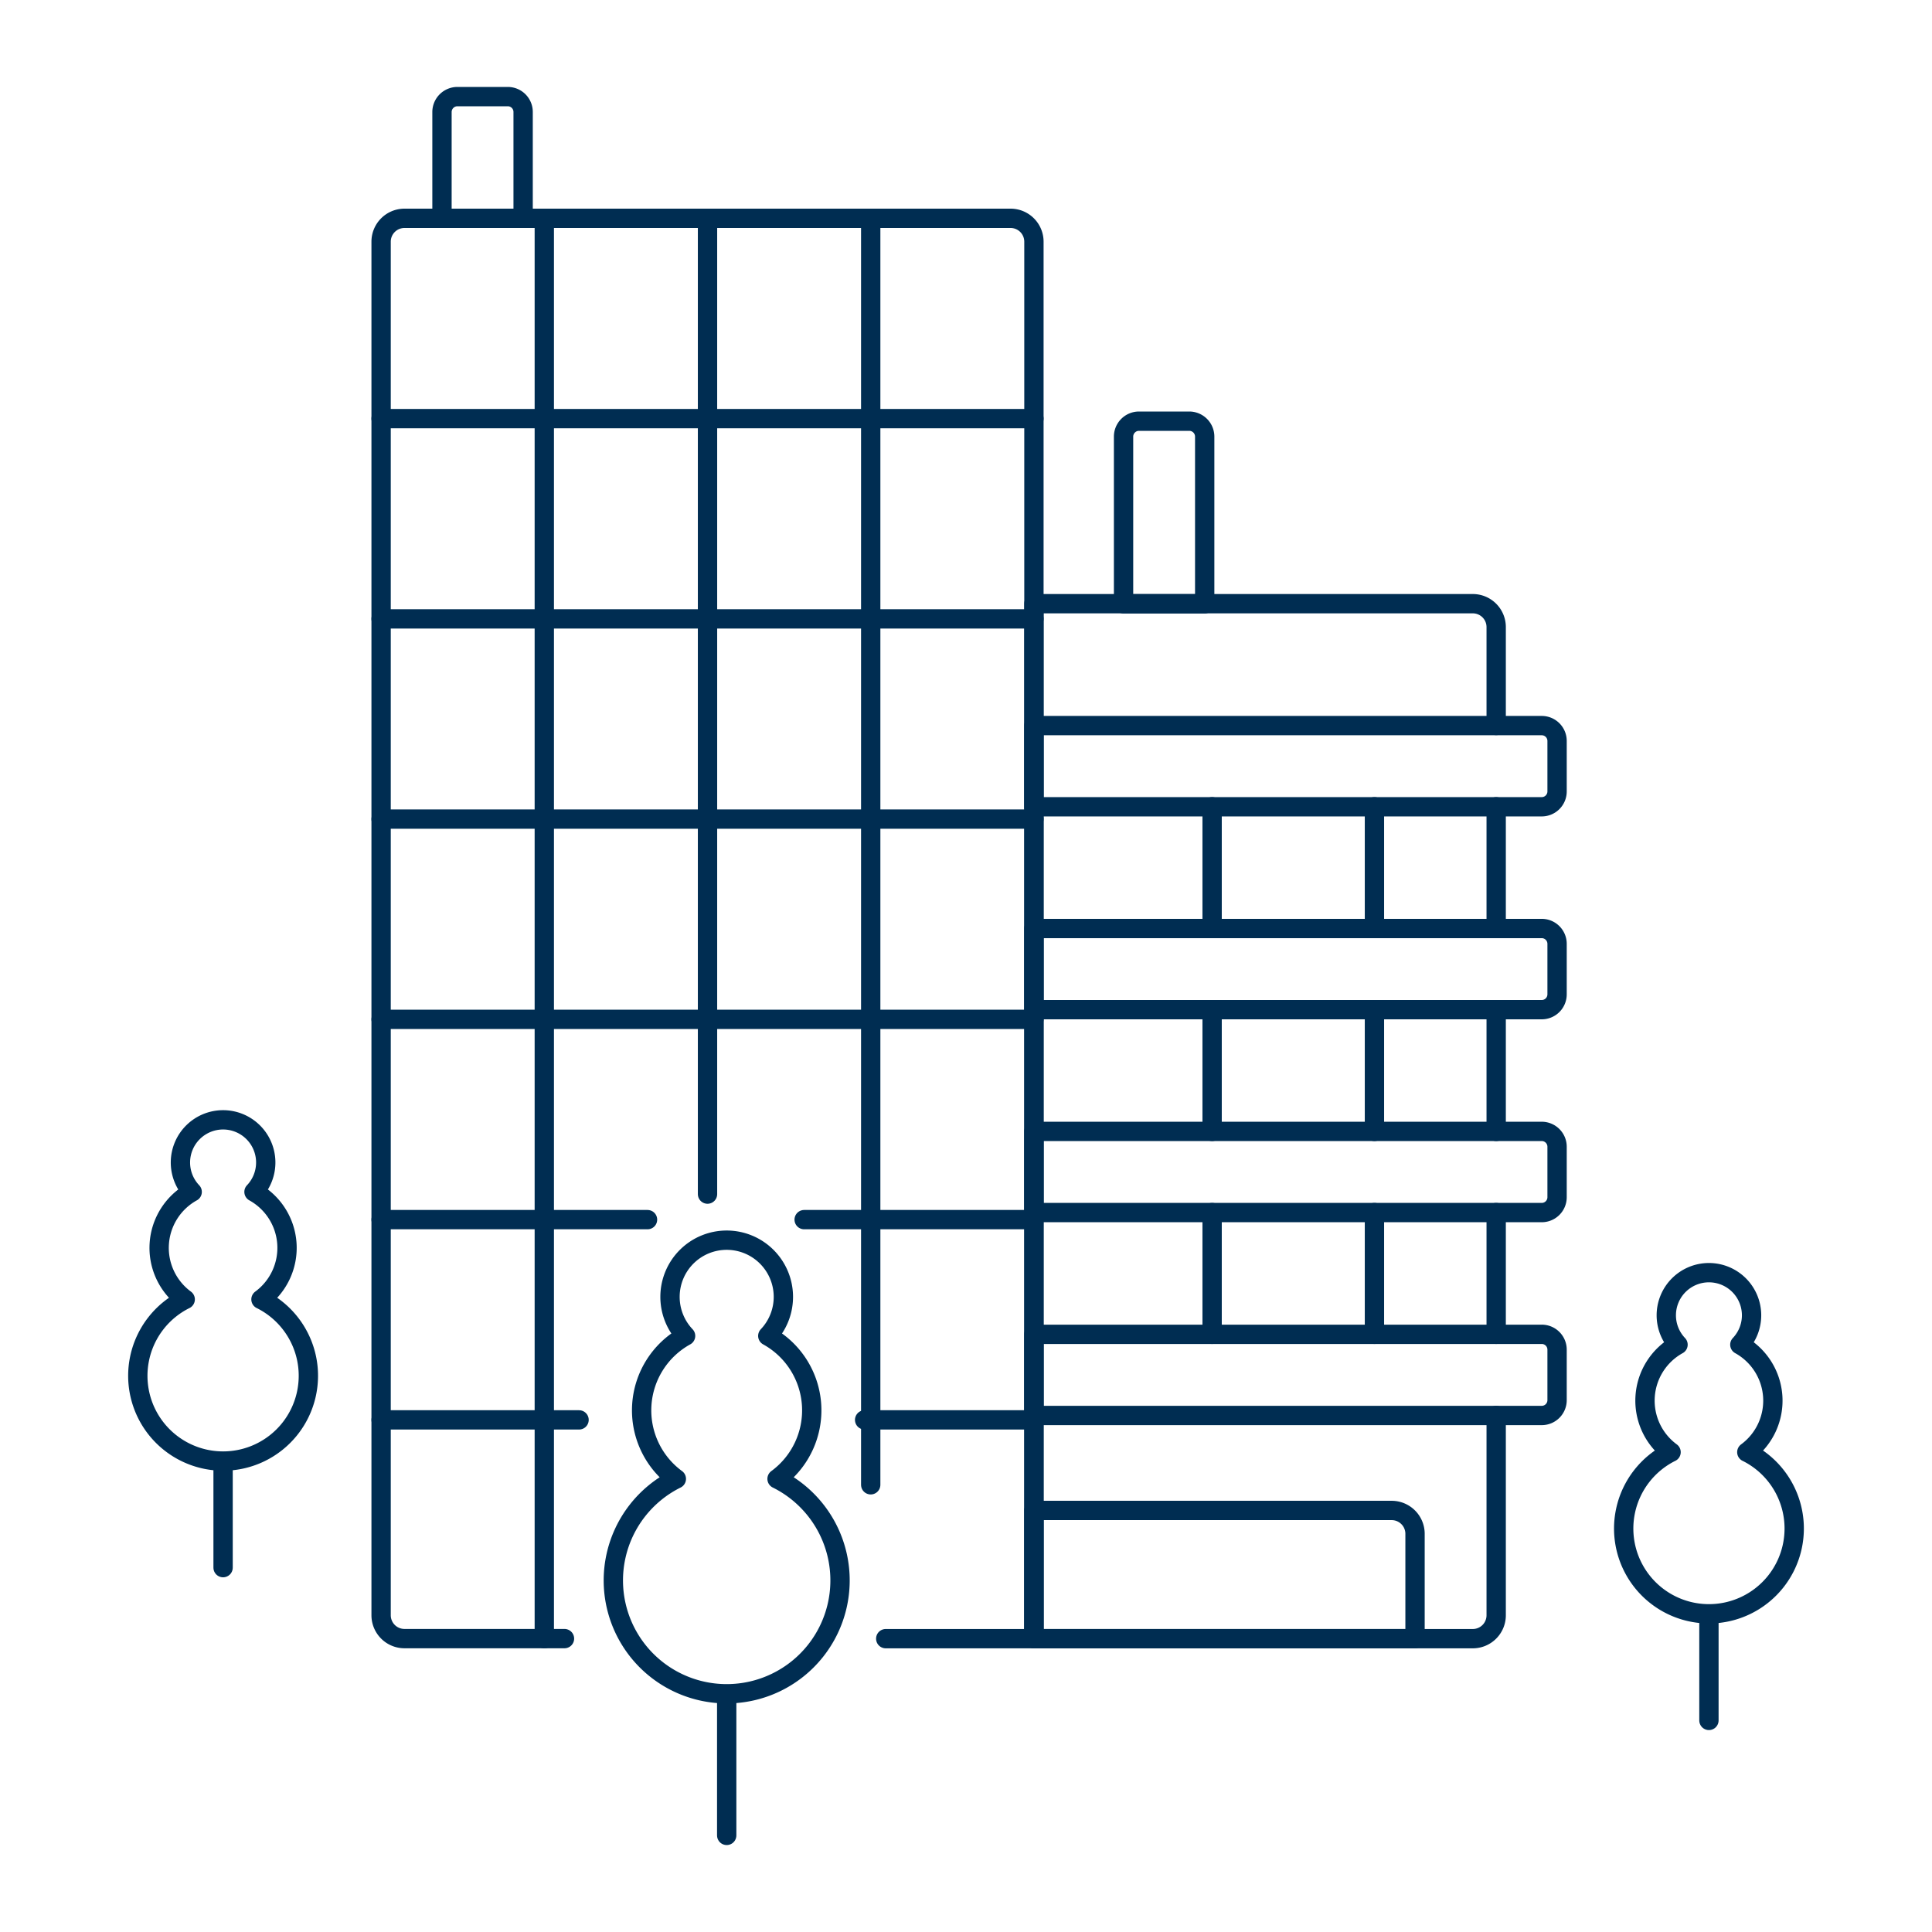 <?xml version="1.0" encoding="UTF-8"?>
<svg xmlns="http://www.w3.org/2000/svg" fill="none" viewBox="0 0 100 100" height="400" width="400">
  <path stroke="#002d52" stroke-linecap="round" stroke-linejoin="round" d="M45.846 84.817h7.67V12.508a1.21 1.21 0 0 0-1.207-1.208H20.932a1.21 1.21 0 0 0-1.206 1.207v71.1a1.21 1.21 0 0 0 1.206 1.207h8.285"></path>
  <path stroke="#002d52" stroke-linecap="round" stroke-linejoin="round" d="M77.442 37.549v-5.095a1.21 1.21 0 0 0-1.206-1.207h-22.72v53.57h22.72a1.21 1.21 0 0 0 1.206-1.207V73.265"></path>
  <path stroke="#002d52" stroke-linecap="round" stroke-linejoin="round" d="M77.442 48.059v-6.301"></path>
  <path stroke="#002d52" stroke-linecap="round" stroke-linejoin="round" d="M77.442 58.561V52.26"></path>
  <path stroke="#002d52" stroke-linecap="round" stroke-linejoin="round" d="M77.442 69.064v-6.302"></path>
  <path stroke="#002d52" stroke-linecap="round" stroke-linejoin="round" d="M58.948 21.8h2.613a.8.8 0 0 1 .794.795v8.657h-4.2V22.59a.8.8 0 0 1 .793-.79Z"></path>
  <path stroke="#002d52" stroke-linecap="round" stroke-linejoin="round" d="M23.671 5h2.612a.794.794 0 0 1 .794.794V11.3h-4.2V5.794A.8.8 0 0 1 23.671 5Z"></path>
  <path stroke="#002d52" stroke-linecap="round" stroke-linejoin="round" d="M53.516 41.758H79.8a.794.794 0 0 0 .794-.794v-2.613a.793.793 0 0 0-.794-.794H53.516v4.201Z"></path>
  <path stroke="#002d52" stroke-linecap="round" stroke-linejoin="round" d="M53.516 52.26H79.8a.793.793 0 0 0 .794-.794v-2.613a.794.794 0 0 0-.794-.794H53.516v4.201Z"></path>
  <path stroke="#002d52" stroke-linecap="round" stroke-linejoin="round" d="M53.516 62.762H79.8a.793.793 0 0 0 .794-.794v-2.613a.794.794 0 0 0-.794-.794H53.516v4.201Z"></path>
  <path stroke="#002d52" stroke-linecap="round" stroke-linejoin="round" d="M53.516 73.265H79.8a.793.793 0 0 0 .794-.8v-2.607a.793.793 0 0 0-.794-.794H53.516v4.201Z"></path>
  <path stroke="#002d52" stroke-linecap="round" stroke-linejoin="round" d="M53.516 84.817h19.726v-5.43a1.21 1.21 0 0 0-1.207-1.206H53.516v6.636Z"></path>
  <path stroke="#002d52" stroke-linecap="round" stroke-linejoin="round" d="M28.173 11.301v73.516"></path>
  <path stroke="#002d52" stroke-linecap="round" stroke-linejoin="round" d="M36.621 11.301v50.506"></path>
  <path stroke="#002d52" stroke-linecap="round" stroke-linejoin="round" d="M45.068 11.301v65.552"></path>
  <path stroke="#002d52" stroke-linecap="round" stroke-linejoin="round" d="M19.726 21.667h33.79"></path>
  <path stroke="#002d52" stroke-linecap="round" stroke-linejoin="round" d="M19.726 32.032h33.79"></path>
  <path stroke="#002d52" stroke-linecap="round" stroke-linejoin="round" d="M19.726 42.397h33.79"></path>
  <path stroke="#002d52" stroke-linecap="round" stroke-linejoin="round" d="M19.726 52.762h33.79"></path>
  <path stroke="#002d52" stroke-linecap="round" stroke-linejoin="round" d="M41.623 63.128h11.893"></path>
  <path stroke="#002d52" stroke-linecap="round" stroke-linejoin="round" d="M19.726 63.128h13.79"></path>
  <path stroke="#002d52" stroke-linecap="round" stroke-linejoin="round" d="M44.753 73.493h8.763"></path>
  <path stroke="#002d52" stroke-linecap="round" stroke-linejoin="round" d="M19.726 73.493h10.246"></path>
  <path stroke="#002d52" stroke-linecap="round" stroke-linejoin="round" d="M90.415 75.164a3.31 3.31 0 0 0-.361-5.564 2.207 2.207 0 1 0-3.2 0 3.31 3.31 0 0 0-.36 5.564 4.413 4.413 0 1 0 3.922 0h-.001Z"></path>
  <path stroke="#002d52" stroke-linecap="round" stroke-linejoin="round" d="M88.454 83.571v5.478"></path>
  <path stroke="#002d52" stroke-linecap="round" stroke-linejoin="round" d="M13.508 67.256a3.31 3.31 0 0 0-.361-5.564 2.208 2.208 0 1 0-3.2 0 3.31 3.31 0 0 0-.361 5.564 4.414 4.414 0 1 0 3.923 0h-.001Z"></path>
  <path stroke="#002d52" stroke-linecap="round" stroke-linejoin="round" d="M11.547 75.663v5.478"></path>
  <path stroke="#002d52" stroke-linecap="round" stroke-linejoin="round" d="M40.22 76.546a4.4 4.4 0 0 0-.479-7.4 2.934 2.934 0 1 0-4.255 0 4.4 4.4 0 0 0-.479 7.4 5.867 5.867 0 1 0 5.213 0Z"></path>
  <path stroke="#002d52" stroke-linecap="round" stroke-linejoin="round" d="M37.614 87.719V95"></path>
  <path stroke="#002d52" stroke-linecap="round" stroke-linejoin="round" d="M62.739 62.762v6.302"></path>
  <path stroke="#002d52" stroke-linecap="round" stroke-linejoin="round" d="M62.739 52.26v6.301"></path>
  <path stroke="#002d52" stroke-linecap="round" stroke-linejoin="round" d="M62.739 41.758v6.301"></path>
  <path stroke="#002d52" stroke-linecap="round" stroke-linejoin="round" d="M71.141 48.059v-6.301"></path>
  <path stroke="#002d52" stroke-linecap="round" stroke-linejoin="round" d="M71.141 58.561V52.26"></path>
  <path stroke="#002d52" stroke-linecap="round" stroke-linejoin="round" d="M71.141 69.064v-6.302"></path>
</svg>
